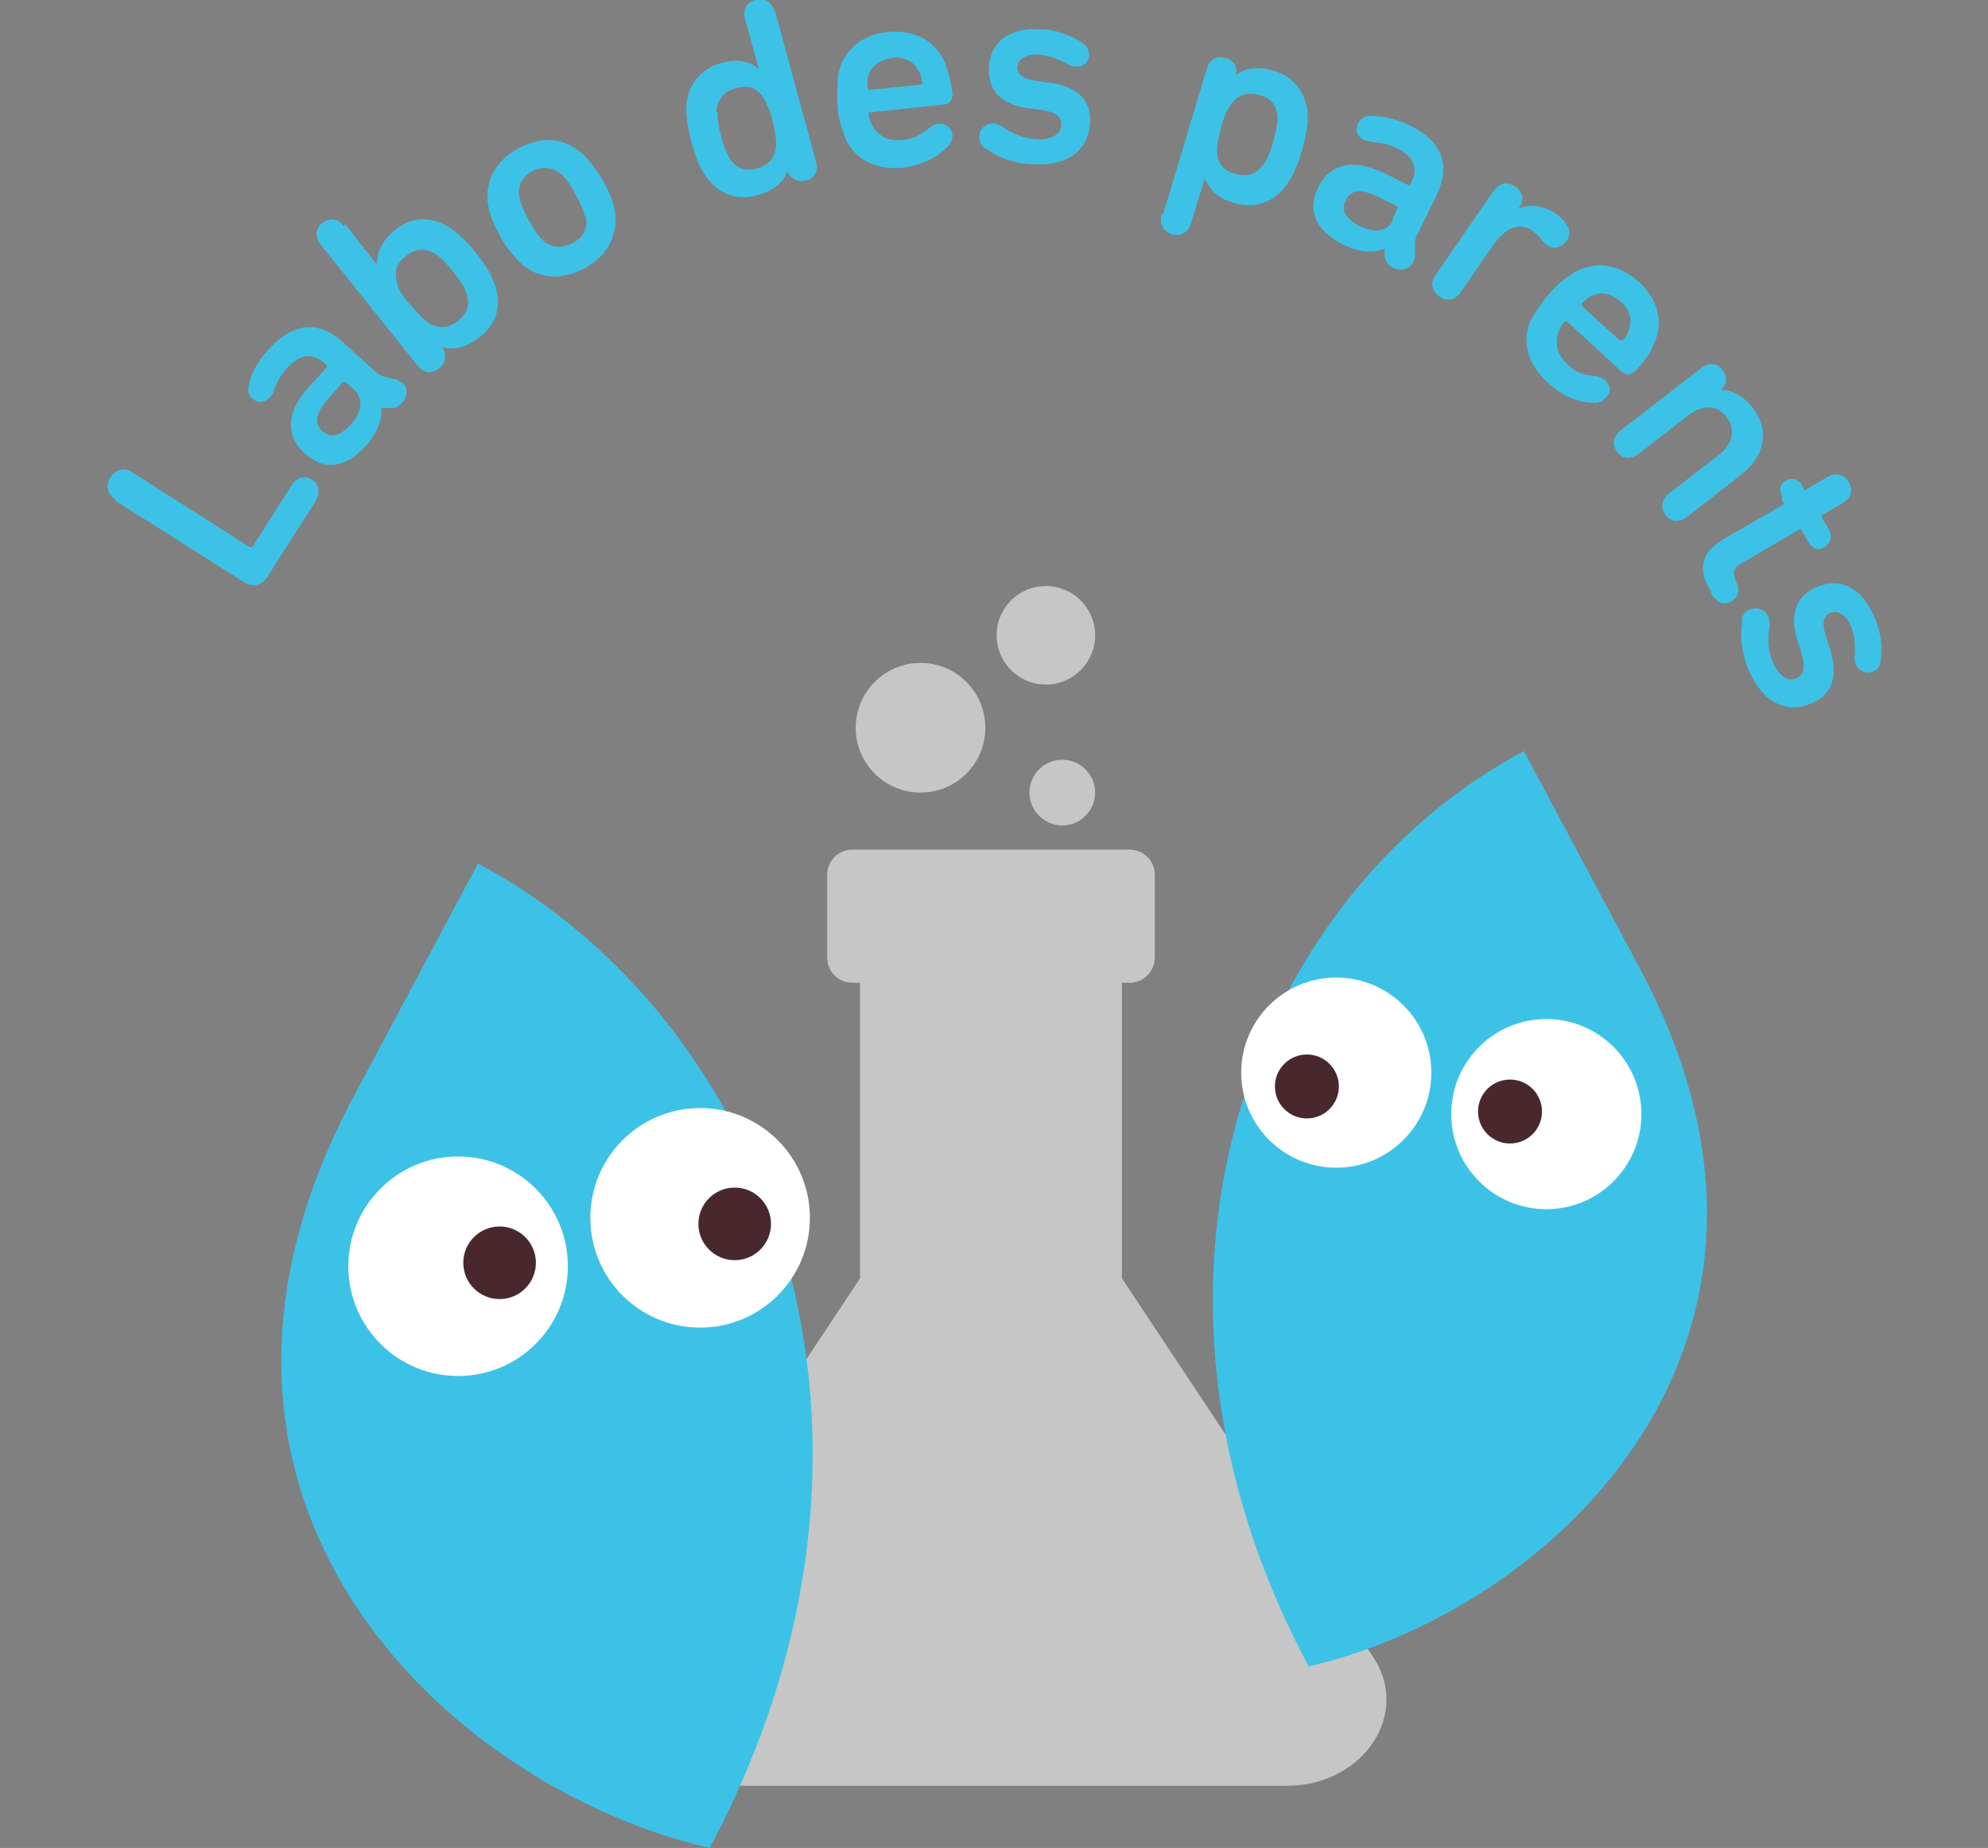 <svg id="uuid-a0b30e4a-be73-4cf5-a76b-ffdf5d4af8ca" xmlns="http://www.w3.org/2000/svg" version="1.1" viewBox="0 0 230 213.8"><rect x="0" y="0" width="230" height="213.8" fill="#808080" stroke="none"/><defs><style>.st0{fill:#3dc2e7}.st1{fill:#c6c6c6}.st2{fill:#fff}.st3{fill:#49282d}</style></defs><g id="uuid-f1b2df63-87e1-4e0c-8bb1-4db2f4208542"><path class="st0" d="M13.4 57.8c-1-.6-1.2-1.7-.6-2.6.6-.9 1.6-1.2 2.6-.5l13.5 8.6h.3l4.5-7.1c.6-1 1.6-1.2 2.4-.7s1 1.5.4 2.5l-5.6 8.8c-.6.9-1.6 1.2-2.6.6l-15-9.5zm33.1-13.6c.7.6.7 1.7 0 2.4-.4.5-.9.7-1.5.6h-.9v-.1c.2 1.3-.4 2.9-1.7 4.4-2.4 2.7-4.9 3-7.1 1-2.4-2.2-2.1-4.9.4-7.7l2.1-2.3v-.3l-.3-.2c-1.3-1.2-2.8-1.1-4.4.7-.7.8-1.2 1.8-1.4 2.5-.1.3-.3.6-.5.8-.6.6-1.4.7-2 .1-.4-.3-.6-.9-.4-1.6.2-1.1.9-2.6 2.3-4.1 2.9-3.2 5.8-3.3 8.6-.8l3.5 3.2c.6.5.9.7 1.3.8l.9.2c.4 0 .7.2 1 .5zm-5.5.9l-1-.9h-.3L38 46.1c-1.5 1.7-1.7 2.9-.7 3.8.9.8 2 .6 3.2-.7 1.4-1.5 1.6-3 .5-4.1zm-1.1-19.2l3.7 4.7c0-1.2.4-2.6 2.1-4 2-1.6 4.3-1.6 6.4-.2 1 .7 1.9 1.5 3 2.9s1.7 2.4 2.1 3.5c.9 2.4.3 4.7-1.7 6.2-1.7 1.3-3.1 1.5-4.3 1.2.5.9.4 1.7-.4 2.4s-1.8.6-2.5-.3l-11.2-14c-.7-.9-.6-1.9.2-2.5s1.8-.6 2.5.4zM46 33c.2.7.7 1.4 1.5 2.3s1.4 1.6 2 2c1.3.8 2.4.7 3.5-.2 1-.8 1.5-1.9.9-3.3-.2-.7-.7-1.4-1.5-2.4-.7-.9-1.4-1.6-2-2-1.3-.8-2.4-.6-3.4.2-1.1.8-1.5 1.9-1 3.3zm14.2-2.6c-.8-.8-1.5-1.6-2.3-3-.8-1.5-1.2-2.4-1.4-3.5-.5-2.7.7-5.2 3.4-6.7s5.4-1.3 7.5.6c.8.8 1.5 1.6 2.3 3s1.2 2.4 1.4 3.5c.5 2.7-.7 5.2-3.4 6.7s-5.5 1.3-7.5-.6zm7.5-5.3c-.2-.8-.5-1.5-1.1-2.6-.6-1.1-1-1.7-1.6-2.3-1-.9-2.2-1-3.4-.4s-1.8 1.8-1.5 3.1c.2.8.5 1.5 1.1 2.6.6 1.1 1 1.7 1.6 2.3 1 .9 2.2 1 3.5.3s1.7-1.8 1.5-3.1zm22-23.7l4.7 17.3c.3 1.1-.2 2-1.2 2.2s-1.7-.2-2.1-1.1c-.4 1.2-1.4 2.2-3.5 2.8-2.4.7-4.6-.2-6-2.3-.7-1-1.1-2.2-1.6-3.8-.4-1.6-.6-2.9-.6-4.1.1-2.5 1.6-4.4 4-5.1 2.1-.6 3.5-.1 4.4.7l-1.6-5.8c-.3-1.1.2-2 1.2-2.2 1-.3 1.9.2 2.2 1.3zM83 12.9c0 .7.1 1.6.4 2.8.3 1.2.7 2 1 2.6.8 1.3 1.9 1.5 3.2 1.2 1.3-.4 2.1-1.2 2.2-2.7 0-.7-.1-1.6-.4-2.8s-.7-2-1-2.6c-.8-1.3-1.9-1.6-3.3-1.2-1.3.4-2.1 1.2-2.2 2.7zm14.8 3c-.4-.9-.8-2.1-.9-3.6s0-2.8.1-3.8c.6-2.7 2.7-4.5 5.7-4.8 3.1-.3 5.5 1 6.6 3.5.4 1 .7 2.1.9 3.6 0 .7-.3 1.3-1.1 1.3l-8.4.9c-.1 0-.2 0-.2.2 0 .4.2.8.3 1.1.7 1.4 1.9 2.1 3.6 1.9 1.3-.1 2.1-.6 3-1.3.4-.3.8-.6 1.2-.6.9 0 1.5.5 1.6 1.3 0 .6-.2 1-.6 1.4-1.2 1.2-2.8 2.1-5.2 2.4-3.2.3-5.6-1-6.7-3.6zm8.5-7.6c-.5-1.2-1.7-1.8-3.1-1.6-1.4.2-2.5 1-2.8 2.2 0 .4-.1.8 0 1.3 0 .1 0 .2.2.2l5.9-.6c.1 0 .2 0 .2-.2 0-.5-.2-.9-.3-1.3zm7.8 9c-.6-.4-.8-.9-.8-1.5 0-.9.8-1.6 1.7-1.5.3 0 .7.2 1.1.4 1.1.8 2.2 1.3 3.8 1.4 1.7.1 2.8-.5 2.9-1.6 0-.9-.4-1.5-2.4-1.8l-1.6-.2c-3.1-.5-4.5-2.1-4.4-4.7.2-2.9 2.3-4.7 6.1-4.4 1.7 0 3.3.7 4.5 1.4.7.4 1 .9 1 1.5 0 .9-.7 1.5-1.6 1.4-.3 0-.6-.1-1.1-.4-.9-.5-2.1-.9-3.2-1-1.6 0-2.3.6-2.4 1.4 0 .9.5 1.4 2.4 1.7l1.6.2c3.2.5 4.6 2.2 4.4 4.7-.2 3-2.5 5-6.7 4.7-2.3-.1-4.2-.9-5.4-1.9zm20.5 7.4l5-16.7c.3-1.1 1.2-1.6 2.2-1.3s1.4 1.1 1.2 2c1-.8 2.4-1.1 4.4-.5 2.4.7 3.8 2.7 3.9 5.2 0 1.2-.2 2.4-.7 4.1s-1 2.8-1.7 3.8c-1.4 2.1-3.7 2.9-6.1 2.2-2.1-.6-3-1.8-3.4-2.9l-1.6 5.2c-.3 1.1-1.2 1.6-2.2 1.3s-1.5-1.2-1.2-2.3zm11.6-5.7c.4-.6.8-1.4 1.1-2.6.3-1.1.5-2 .5-2.7 0-1.5-.8-2.4-2.1-2.7-1.3-.4-2.4-.1-3.3 1.1-.4.6-.8 1.4-1.1 2.6-.3 1.1-.5 2-.5 2.7 0 1.5.8 2.4 2.1 2.7 1.3.4 2.4.1 3.3-1.1zm17.3 11.3c-.4.9-1.4 1.1-2.3.7-.6-.3-.9-.7-1-1.3v-.9h-.1c-1.2.5-2.9.4-4.7-.5-3.2-1.6-4.2-4-2.9-6.6 1.4-2.9 4.2-3.3 7.6-1.7l2.8 1.4h.2l.2-.3c.8-1.6.3-3-1.8-4-1-.5-2-.6-2.8-.7-.3 0-.6-.1-.9-.2-.8-.4-1-1.1-.7-1.9.2-.4.7-.9 1.4-.9 1.1 0 2.7.2 4.6 1.1 3.9 1.9 4.7 4.7 3.1 8.1l-2.1 4.3c-.4.7-.4 1-.4 1.5v.9c0 .4 0 .7-.2 1zm-2.4-5l.6-1.2v-.2l-2.2-1.1c-2.1-1-3.2-.9-3.8.4-.6 1.1 0 2.1 1.5 2.9 1.8.9 3.3.8 4-.7zm14.5-1.1c1.2-.6 2.9-.5 4.4.5.7.5 1.1 1 1.3 1.4.4.7.3 1.2 0 1.7-.6.9-1.6 1.1-2.4.5-.2-.1-.4-.4-.6-.6-.3-.4-.6-.7-1-1-1.6-1.1-3.1-.3-4.5 1.6l-3.8 5.5c-.7 1-1.6 1.1-2.5.5-.8-.6-1.1-1.6-.4-2.5l6.7-9.7c.7-1 1.6-1.1 2.5-.5s1.1 1.6.4 2.5zm1.6 12.8c.4-.9 1.1-1.9 2.1-3.1 1.1-1.2 2-1.9 2.9-2.4 2.4-1.4 5.2-.9 7.4 1.1 2.3 2.1 2.9 4.8 1.7 7.3-.4 1-1.1 2-2.1 3-.5.5-1.1.6-1.7 0l-6.2-5.7h-.3c-.3.3-.5.7-.6 1-.6 1.4-.3 2.8 1 4 .9.9 1.8 1.2 3 1.3.5 0 .9.2 1.3.5.7.6.7 1.5 0 2.1-.4.4-.9.6-1.5.5-1.7-.1-3.4-.7-5.2-2.4-2.4-2.2-3-4.9-1.8-7.4zm11.2 1.3c.5-1.2.2-2.5-.9-3.4-1.1-1-2.4-1.2-3.5-.6-.4.2-.6.4-1 .8v.3l4.4 4h.3c.4-.4.6-.7.7-1.1zm10.6 6.8c1.4 0 2.7.7 3.8 2.1 2 2.6 1.3 5.6-1.2 7.6l-6.4 5c-.9.7-1.9.6-2.5-.2-.6-.8-.5-1.8.4-2.5l5.8-4.5c1.5-1.2 2-2.8.9-4.3s-2.8-1.5-4.4-.3l-5.8 4.5c-.9.7-1.9.6-2.5-.2-.6-.8-.5-1.8.4-2.5l9.3-7.2c.9-.7 1.9-.6 2.5.2.6.8.5 1.7-.2 2.3zm7.2 12.4c-.4-.8-.3-1.5.4-1.9s1.5-.2 1.9.6l.2.4c0 .1.2.2.3 0l2.4-1.4c1-.6 2-.3 2.5.6.5.9.3 1.8-.7 2.4l-2.4 1.4c-.1 0-.1.2 0 .3l.8 1.4c.4.8.2 1.5-.5 2s-1.4.2-1.9-.6l-.8-1.4c0-.1-.1-.1-.3 0l-6.5 3.8c-1.1.6-1.2 1.1-.7 2.3.5 1 .1 1.8-.6 2.2-.8.4-1.7.2-2.3-.9v-.2c-1.8-2.8-1.1-4.7 1.7-6.3l6.6-3.8c.1 0 .1-.2 0-.3l-.2-.4zm-4.7 14.3c.1-.7.4-1.1 1-1.3.8-.3 1.7 0 2.1.9.1.3.2.7.1 1.2-.2 1.3-.2 2.6.4 4 .7 1.6 1.7 2.3 2.7 1.9.9-.4 1.1-1.1.6-3l-.5-1.6c-.9-3 0-5 2.3-6 2.7-1.1 5.2 0 6.7 3.6.7 1.6.9 3.3.7 4.7 0 .8-.3 1.3-.9 1.5-.8.3-1.6 0-2-.8-.1-.3-.2-.6-.1-1.2 0-1.1 0-2.3-.5-3.3-.6-1.4-1.5-1.8-2.3-1.5s-1.1 1.1-.5 2.9l.5 1.6c.9 3.1 0 5.1-2.3 6-2.8 1.2-5.6-.1-7.2-3.9-.9-2.1-1-4.2-.7-5.7z"/><path class="st1" d="M70.5 191.6c-4.4 6.7 1.1 15 10 15h68.4c8.9 0 14.4-8.4 9.9-15l-29-43.7v-34.2h.9c1.6 0 2.9-1.3 2.9-2.9v-9.6c0-1.6-1.3-2.9-2.9-2.9H98.6c-1.6 0-2.9 1.3-2.9 2.9v9.6c0 1.6 1.3 2.9 2.9 2.9h.9v34.2l-29 43.7z"/><circle class="st1" cx="106.5" cy="84.2" r="7.5"/><circle class="st1" cx="122.9" cy="91.7" r="3.8"/><circle class="st1" cx="121" cy="73.5" r="5.7"/><path class="st0" d="M55.3 99.9c34.1 18.2 52.2 66.4 26.8 113.9-30.6-7.1-66-40.4-41.2-86.9l14.4-27z"/><circle class="st2" cx="53" cy="146.5" r="12.7"/><circle class="st3" cx="57.8" cy="146.1" r="4.2"/><circle class="st2" cx="81" cy="140.9" r="12.7"/><circle class="st3" cx="85" cy="141.6" r="4.2"/><path class="st0" d="M176.3 86.9c-31.7 16.9-48.5 61.7-24.9 105.9 28.4-6.6 61.4-37.6 38.3-80.8l-13.4-25.1z"/><circle class="st2" cx="178.9" cy="128.9" r="11"/><circle class="st3" cx="174.7" cy="128.6" r="3.7"/><circle class="st2" cx="154.6" cy="124.1" r="11"/><circle class="st3" cx="151.2" cy="125.7" r="3.7"/></g></svg>